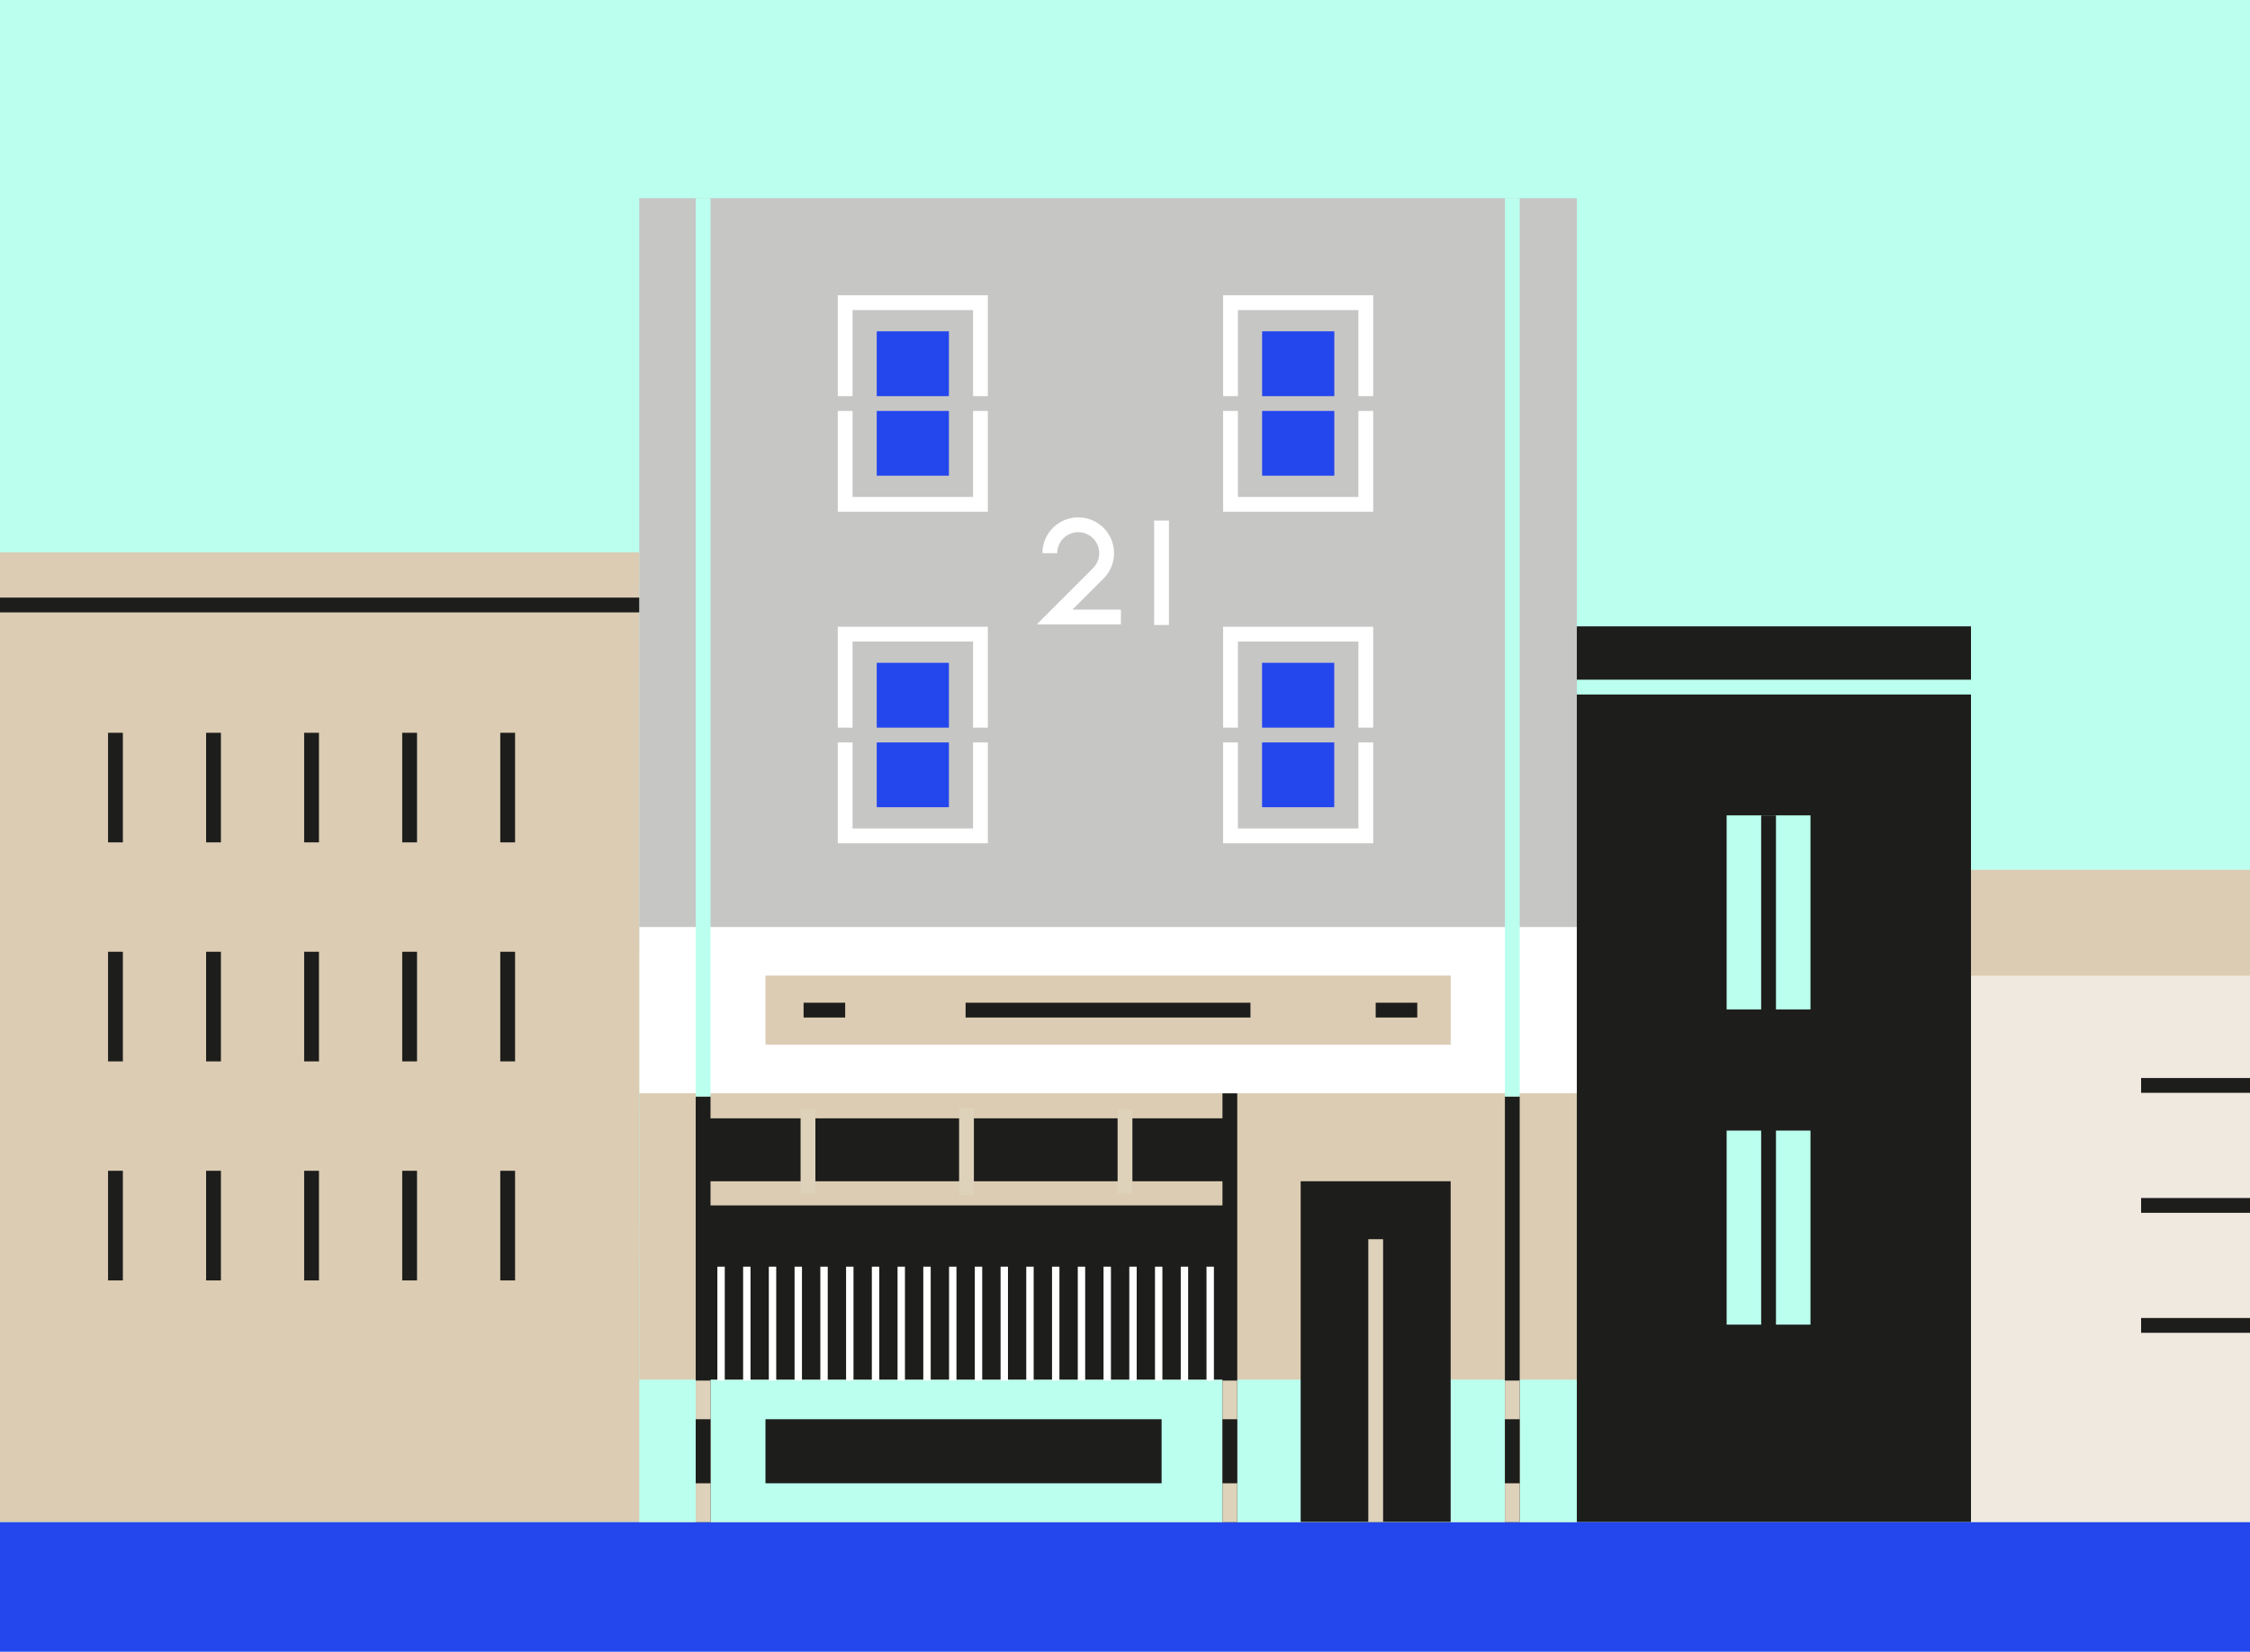 <?xml version="1.0" encoding="UTF-8"?><svg xmlns="http://www.w3.org/2000/svg" xmlns:xlink="http://www.w3.org/1999/xlink" viewBox="0 0 380 279.02"><defs><style>.e{fill:#bfe;}.f{fill:#dbccb3;}.g,.h,.i,.j,.k,.l,.m,.n{fill:none;stroke-miterlimit:10;}.g,.h,.k,.l,.m{stroke-width:2.5px;}.g,.j{stroke:#fff;}.o{fill:#2446ed;}.p{fill:#1d1d1b;}.h,.i{stroke:#bfe;}.i,.j,.n{stroke-width:1.25px;}.q{fill:#fff;}.k{stroke:#c6c6c5;}.l{stroke:#ded2bb;}.r{clip-path:url(#d);}.s{clip-path:url(#c);}.m{stroke:#1d1d1b;}.n{stroke:#dbccb3;}.t{fill:#c6c6c5;}.u{fill:#efe9df;}</style><clipPath id="c"><rect class="o" x="-555.89" y="239.66" width="380" height="39.36"/></clipPath><clipPath id="d"><rect class="o" x="529.41" y="214.79" width="380.19" height="64.23"/></clipPath></defs><g id="a"><rect class="e" width="380" height="279.02"/><rect class="o" y="257.1" width="380" height="21.92"/></g><g id="b"><rect class="o" x="-555.89" y="239.66" width="380" height="39.36"/><g class="s"><line class="n" x1="2.72" y1="-67.29" x2="-410.88" y2="346.31"/><line class="n" x1="12.76" y1="-67.29" x2="-400.84" y2="346.31"/><line class="n" x1="22.8" y1="-67.29" x2="-390.79" y2="346.31"/><line class="n" x1="32.85" y1="-67.29" x2="-380.75" y2="346.31"/><line class="n" x1="42.89" y1="-67.29" x2="-370.71" y2="346.31"/><line class="n" x1="52.93" y1="-67.29" x2="-360.66" y2="346.31"/><line class="n" x1="62.98" y1="-67.29" x2="-350.62" y2="346.31"/><line class="n" x1="73.02" y1="-67.29" x2="-340.58" y2="346.31"/><line class="n" x1="83.06" y1="-67.29" x2="-330.53" y2="346.31"/><line class="n" x1="93.11" y1="-67.29" x2="-320.49" y2="346.31"/><line class="n" x1="103.15" y1="-67.29" x2="-310.45" y2="346.31"/><line class="n" x1="113.19" y1="-67.29" x2="-300.4" y2="346.31"/><line class="n" x1="123.24" y1="-67.29" x2="-290.36" y2="346.31"/><line class="n" x1="133.28" y1="-67.29" x2="-280.32" y2="346.31"/><line class="n" x1="143.32" y1="-67.29" x2="-270.27" y2="346.31"/><line class="n" x1="153.37" y1="-67.29" x2="-260.23" y2="346.31"/><line class="n" x1="163.41" y1="-67.29" x2="-250.19" y2="346.31"/><line class="n" x1="173.45" y1="-67.29" x2="-240.14" y2="346.31"/><line class="n" x1="183.5" y1="-67.29" x2="-230.1" y2="346.31"/><line class="n" x1="193.54" y1="-67.29" x2="-220.06" y2="346.31"/><line class="n" x1="203.58" y1="-67.29" x2="-210.01" y2="346.31"/></g><rect class="f" x="107.96" y="159.25" width="158.35" height="97.85"/><rect class="t" x="107.96" y="33.48" width="158.35" height="126.73"/><rect class="e" x="107.96" y="233.06" width="158.35" height="24.05"/><line class="m" x1="207.71" y1="257.1" x2="207.71" y2="184.69"/><line class="m" x1="118.75" y1="257.1" x2="118.75" y2="185.23"/><line class="m" x1="255.41" y1="257.1" x2="255.41" y2="185.23"/><rect class="p" x="118.75" y="203.63" width="88.96" height="29.42"/><rect class="p" x="118.75" y="188.92" width="88.96" height="10.63"/><rect class="p" x="219.67" y="199.55" width="25.33" height="57.55"/><rect class="g" x="142.74" y="51.13" width="22.85" height="34.07"/><rect class="o" x="141.97" y="62.07" width="24.39" height="12.19" transform="translate(222.33 -86) rotate(90)"/><line class="k" x1="137.31" y1="68.17" x2="171.6" y2="68.17"/><rect class="g" x="207.82" y="51.13" width="22.85" height="34.07"/><rect class="o" x="207.05" y="62.07" width="24.39" height="12.19" transform="translate(287.42 -151.08) rotate(90)"/><line class="k" x1="202.4" y1="68.17" x2="236.68" y2="68.17"/><rect class="g" x="142.74" y="107.13" width="22.85" height="34.07"/><rect class="o" x="141.97" y="118.07" width="24.39" height="12.19" transform="translate(278.33 -30) rotate(90)"/><line class="k" x1="137.31" y1="124.17" x2="171.6" y2="124.17"/><rect class="g" x="207.82" y="107.13" width="22.85" height="34.07"/><rect class="o" x="207.05" y="118.07" width="24.39" height="12.19" transform="translate(343.41 -95.08) rotate(90)"/><line class="k" x1="202.4" y1="124.17" x2="236.68" y2="124.17"/><rect class="q" x="107.96" y="156.6" width="158.35" height="28.09"/><rect class="f" x="129.28" y="164.81" width="115.73" height="11.66"/><line class="m" x1="163.08" y1="170.64" x2="211.19" y2="170.64"/><line class="l" x1="232.34" y1="257.1" x2="232.34" y2="209.34"/><path class="g" d="M177.3,93.45c0-2.65,2.15-4.8,4.8-4.8s4.8,2.15,4.8,4.8c0,1.32-.54,2.52-1.4,3.39l-7.39,7.39h11.2"/><line class="g" x1="196.17" y1="105.58" x2="196.17" y2="87.94"/><line class="m" x1="135.72" y1="170.64" x2="142.74" y2="170.64"/><line class="m" x1="232.34" y1="170.64" x2="239.36" y2="170.64"/><line class="j" x1="121.78" y1="213.98" x2="121.78" y2="233.22"/><line class="j" x1="126.13" y1="213.98" x2="126.13" y2="233.22"/><line class="j" x1="130.47" y1="213.98" x2="130.47" y2="233.22"/><line class="j" x1="134.82" y1="213.98" x2="134.82" y2="233.22"/><line class="j" x1="139.17" y1="213.98" x2="139.17" y2="233.22"/><line class="j" x1="143.52" y1="213.98" x2="143.52" y2="233.22"/><line class="j" x1="147.87" y1="213.98" x2="147.87" y2="233.22"/><line class="j" x1="152.21" y1="213.98" x2="152.21" y2="233.22"/><line class="j" x1="156.56" y1="213.98" x2="156.56" y2="233.22"/><line class="j" x1="160.91" y1="213.98" x2="160.91" y2="233.22"/><line class="j" x1="165.26" y1="213.98" x2="165.26" y2="233.22"/><line class="j" x1="169.61" y1="213.98" x2="169.61" y2="233.22"/><line class="j" x1="173.95" y1="213.98" x2="173.95" y2="233.22"/><line class="j" x1="178.3" y1="213.98" x2="178.3" y2="233.22"/><line class="j" x1="182.65" y1="213.98" x2="182.65" y2="233.22"/><line class="j" x1="187" y1="213.98" x2="187" y2="233.22"/><line class="j" x1="191.35" y1="213.98" x2="191.35" y2="233.22"/><line class="j" x1="195.69" y1="213.98" x2="195.69" y2="233.22"/><line class="j" x1="200.04" y1="213.98" x2="200.04" y2="233.22"/><line class="j" x1="204.39" y1="213.98" x2="204.39" y2="233.22"/><line class="l" x1="136.46" y1="187.42" x2="136.46" y2="201.68"/><line class="l" x1="190" y1="187.42" x2="190" y2="201.68"/><line class="l" x1="163.23" y1="187.19" x2="163.23" y2="201.9"/><line class="l" x1="207.71" y1="233.22" x2="207.71" y2="257.1"/><line class="l" x1="118.75" y1="233.22" x2="118.75" y2="257.1"/><line class="l" x1="255.41" y1="233.22" x2="255.41" y2="257.1"/><line class="m" x1="118.75" y1="239.75" x2="118.75" y2="250.57"/><line class="m" x1="207.71" y1="239.75" x2="207.71" y2="250.57"/><line class="m" x1="255.41" y1="239.75" x2="255.41" y2="250.57"/><rect class="p" x="129.28" y="239.75" width="66.9" height="10.82"/><line class="h" x1="118.75" y1="185.23" x2="118.75" y2="33.48"/><line class="h" x1="255.41" y1="185.23" x2="255.41" y2="33.48"/><rect class="p" x="266.31" y="105.81" width="66.57" height="151.29"/><rect class="u" x="332.89" y="146.94" width="47.11" height="110.17"/><polygon class="f" points="0 93.31 107.96 93.31 107.94 257.1 0 257.1 0 93.31"/><line class="m" y1="102.2" x2="107.96" y2="102.2"/><rect class="e" x="291.61" y="137.74" width="14.16" height="32.78"/><line class="m" x1="298.69" y1="137.74" x2="298.69" y2="171.92"/><rect class="e" x="291.61" y="190.99" width="14.16" height="32.78"/><line class="m" x1="298.69" y1="190.89" x2="298.69" y2="225.18"/><line class="m" x1="85.74" y1="123.79" x2="85.74" y2="142.3"/><line class="m" x1="69.18" y1="123.79" x2="69.18" y2="142.3"/><line class="m" x1="52.62" y1="123.79" x2="52.62" y2="142.3"/><line class="m" x1="36.06" y1="123.79" x2="36.06" y2="142.3"/><line class="m" x1="19.5" y1="123.79" x2="19.5" y2="142.3"/><line class="m" x1="85.74" y1="160.78" x2="85.74" y2="179.3"/><line class="m" x1="69.18" y1="160.78" x2="69.18" y2="179.3"/><line class="m" x1="52.62" y1="160.78" x2="52.62" y2="179.3"/><line class="m" x1="36.06" y1="160.78" x2="36.06" y2="179.3"/><line class="m" x1="19.5" y1="160.78" x2="19.5" y2="179.3"/><line class="m" x1="85.74" y1="197.78" x2="85.74" y2="216.3"/><line class="m" x1="69.18" y1="197.78" x2="69.18" y2="216.3"/><line class="m" x1="52.62" y1="197.78" x2="52.62" y2="216.3"/><line class="m" x1="36.06" y1="197.78" x2="36.06" y2="216.3"/><line class="m" x1="19.5" y1="197.78" x2="19.5" y2="216.3"/><rect class="o" x="529.41" y="214.79" width="380.19" height="64.23"/><g class="r"><line class="i" x1="644.11" y1="70.34" x2="230.51" y2="483.93"/><line class="i" x1="654.15" y1="70.34" x2="240.56" y2="483.93"/><line class="i" x1="664.2" y1="70.34" x2="250.6" y2="483.93"/><line class="i" x1="674.24" y1="70.34" x2="260.64" y2="483.93"/><line class="i" x1="684.28" y1="70.34" x2="270.69" y2="483.93"/><line class="i" x1="694.33" y1="70.34" x2="280.73" y2="483.93"/><line class="i" x1="704.37" y1="70.34" x2="290.77" y2="483.93"/><line class="i" x1="714.41" y1="70.34" x2="300.82" y2="483.93"/><line class="i" x1="724.46" y1="70.34" x2="310.86" y2="483.93"/><line class="i" x1="734.5" y1="70.34" x2="320.9" y2="483.93"/><line class="i" x1="744.54" y1="70.34" x2="330.95" y2="483.93"/><line class="i" x1="754.59" y1="70.34" x2="340.99" y2="483.93"/><line class="i" x1="764.63" y1="70.34" x2="351.03" y2="483.93"/><line class="i" x1="774.67" y1="70.34" x2="361.08" y2="483.93"/><line class="i" x1="784.72" y1="70.34" x2="371.12" y2="483.93"/></g><rect class="f" x="332.89" y="146.94" width="47.11" height="17.88"/><line class="m" x1="380" y1="183.36" x2="361.61" y2="183.36"/><line class="m" x1="380" y1="203.63" x2="361.61" y2="203.63"/><line class="m" x1="380" y1="223.9" x2="361.61" y2="223.9"/><line class="h" x1="266.31" y1="116.07" x2="332.89" y2="116.07"/></g></svg>